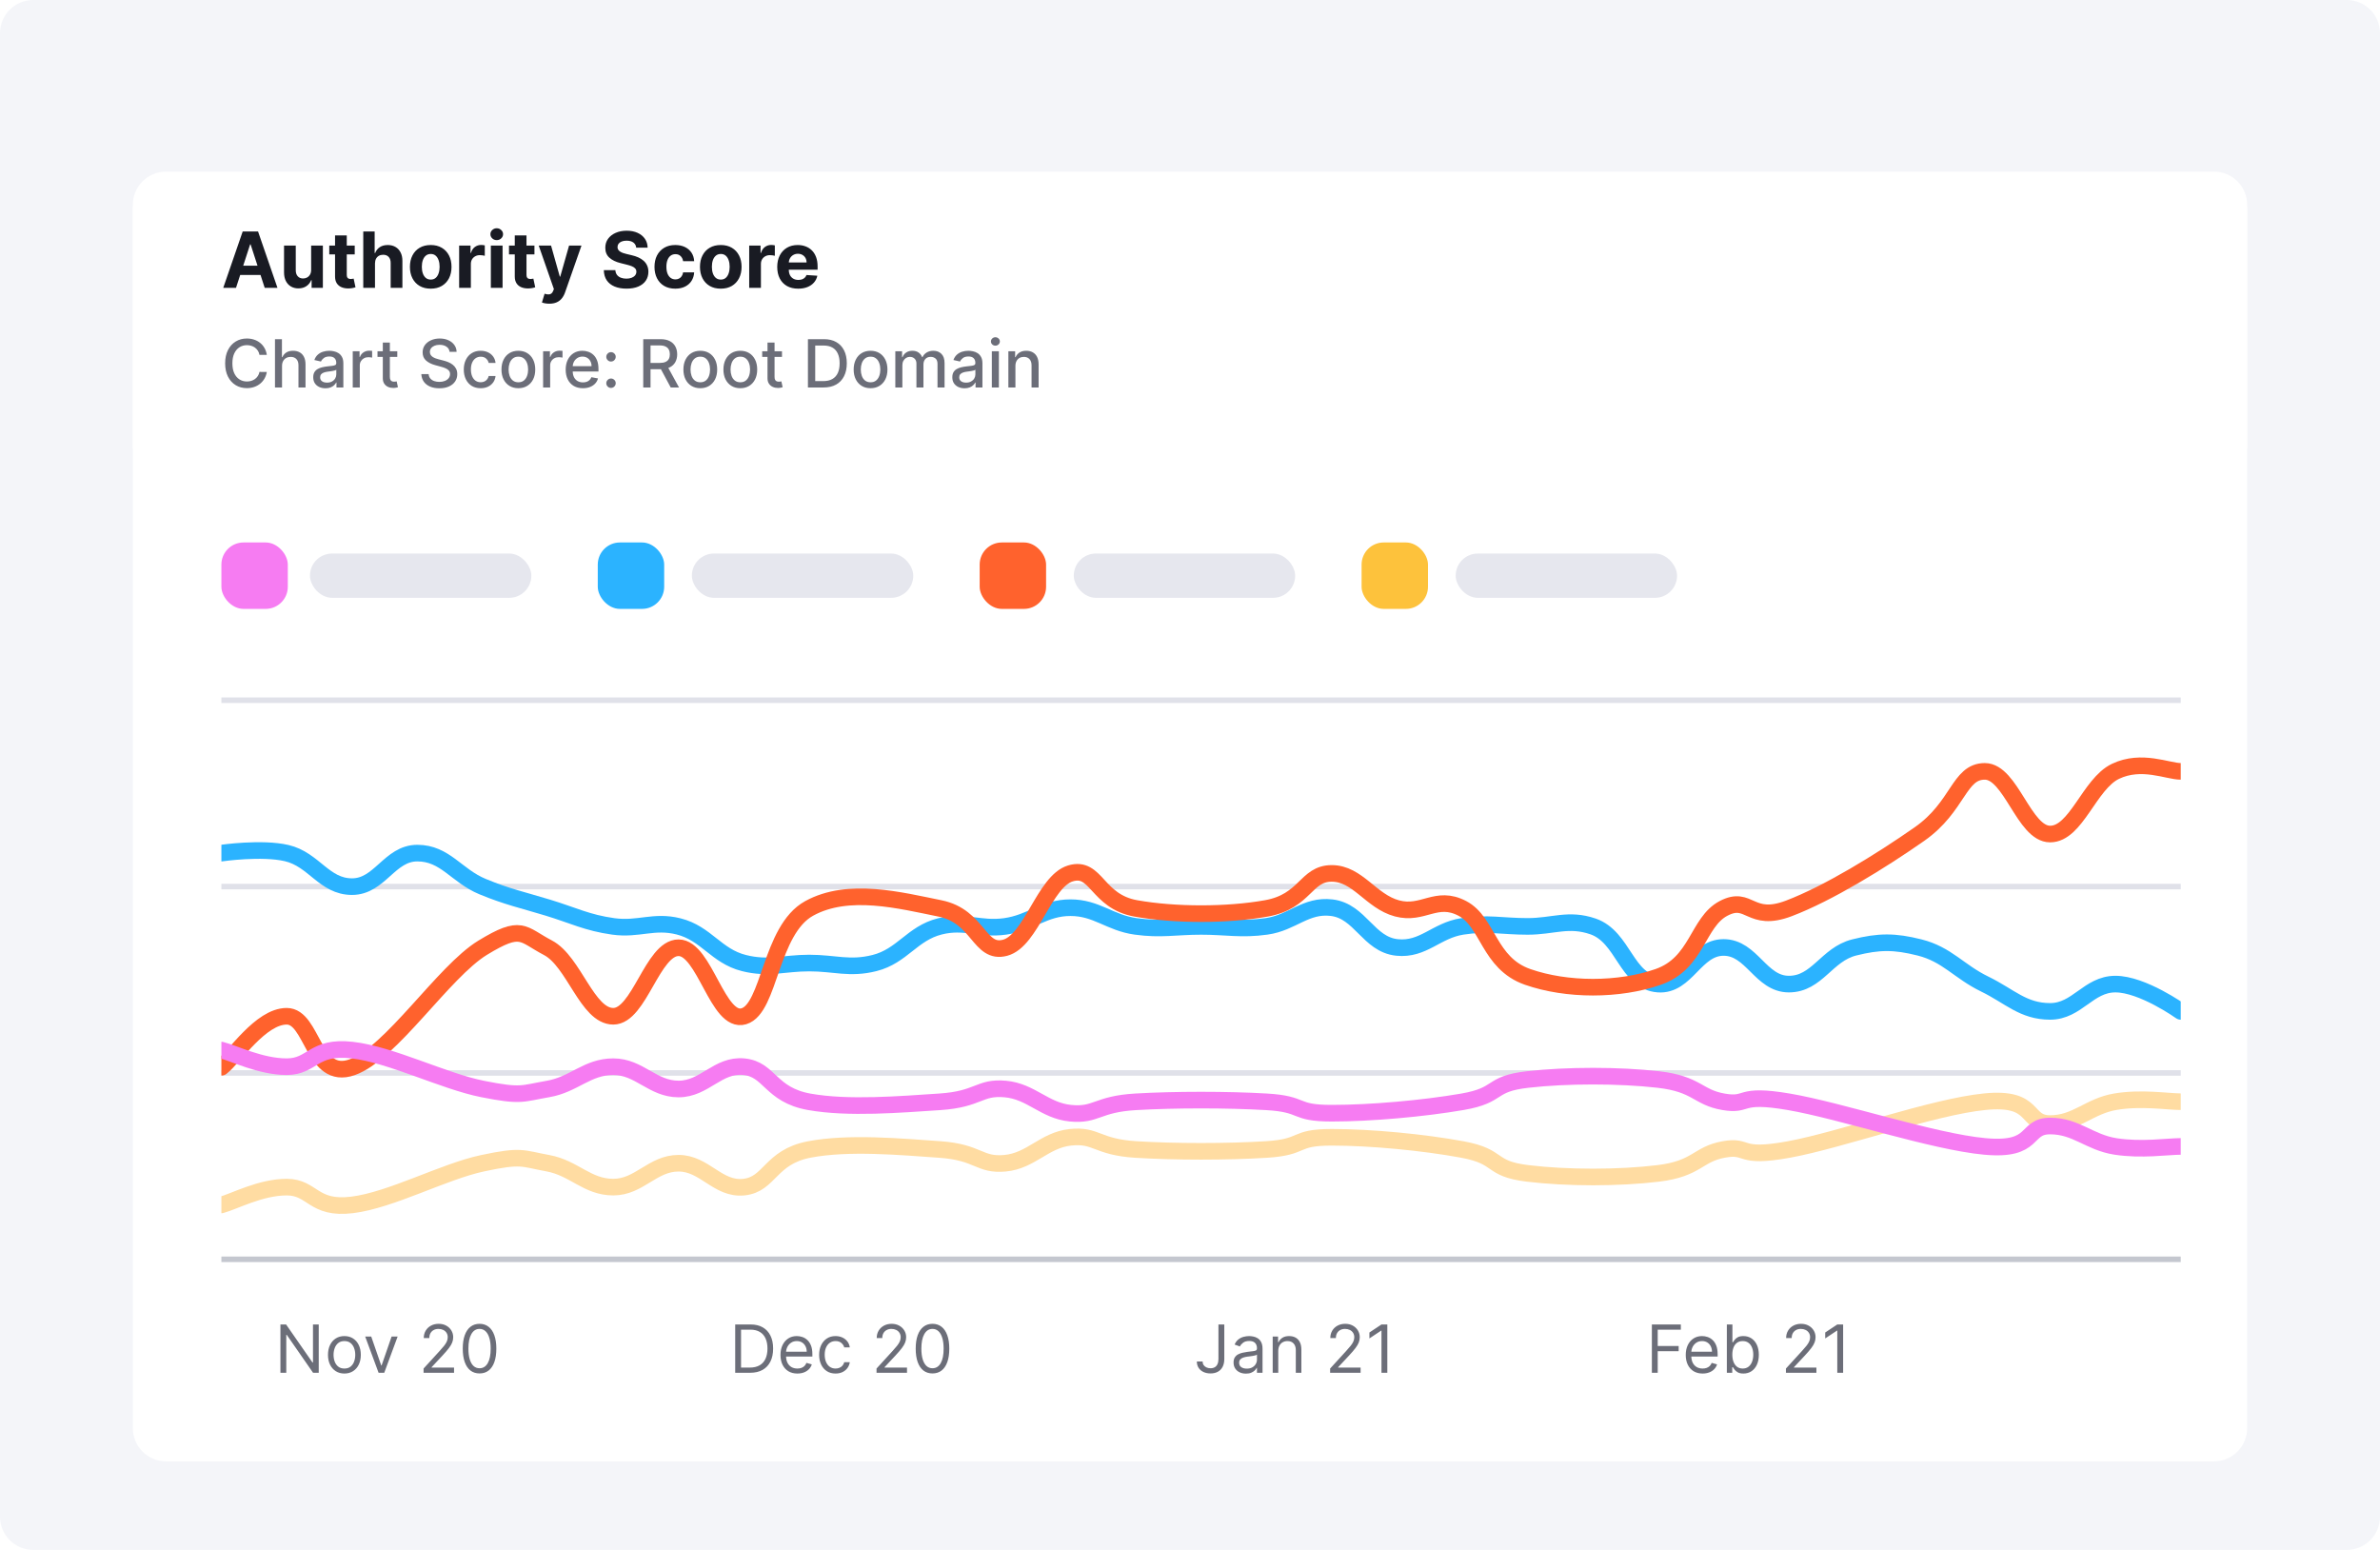 <svg width="430" height="280" viewBox="0 0 430 280" fill="none" xmlns="http://www.w3.org/2000/svg">
<g clip-path="url(#clip0_1286_39098)">
<path d="M0 6C0 2.686 2.686 0 6 0H424C427.314 0 430 2.686 430 6V274C430 277.314 427.314 280 424 280H6C2.686 280 0 277.314 0 274V6Z" fill="#F4F5F9"/>
<path d="M142.883 145V134.818H146.324C147.122 134.818 147.775 134.962 148.282 135.251C148.793 135.536 149.171 135.922 149.416 136.409C149.661 136.896 149.784 137.44 149.784 138.04C149.784 138.64 149.661 139.185 149.416 139.675C149.174 140.166 148.8 140.557 148.292 140.849C147.785 141.137 147.136 141.281 146.344 141.281H143.878V140.188H146.304C146.851 140.188 147.29 140.093 147.621 139.904C147.953 139.715 148.193 139.46 148.342 139.138C148.495 138.814 148.571 138.447 148.571 138.04C148.571 137.632 148.495 137.268 148.342 136.946C148.193 136.625 147.951 136.373 147.616 136.19C147.282 136.005 146.837 135.912 146.284 135.912H144.116V145H142.883ZM152.784 134.818V145H151.611V134.818H152.784ZM157.18 145.179C156.696 145.179 156.257 145.088 155.863 144.906C155.469 144.72 155.155 144.453 154.923 144.105C154.691 143.754 154.575 143.33 154.575 142.832C154.575 142.395 154.661 142.04 154.834 141.768C155.006 141.493 155.237 141.278 155.525 141.122C155.813 140.966 156.131 140.85 156.479 140.774C156.831 140.695 157.184 140.632 157.538 140.585C158.002 140.526 158.379 140.481 158.667 140.451C158.959 140.418 159.171 140.363 159.303 140.287C159.439 140.211 159.507 140.078 159.507 139.889V139.849C159.507 139.359 159.373 138.978 159.104 138.706C158.839 138.434 158.437 138.298 157.896 138.298C157.336 138.298 156.897 138.421 156.579 138.666C156.261 138.911 156.037 139.173 155.908 139.452L154.794 139.054C154.993 138.59 155.258 138.229 155.589 137.97C155.924 137.708 156.289 137.526 156.683 137.423C157.081 137.317 157.472 137.264 157.857 137.264C158.102 137.264 158.384 137.294 158.702 137.354C159.023 137.41 159.333 137.528 159.631 137.707C159.933 137.886 160.183 138.156 160.382 138.517C160.581 138.878 160.68 139.362 160.68 139.969V145H159.507V143.966H159.447C159.368 144.132 159.235 144.309 159.05 144.498C158.864 144.687 158.617 144.848 158.309 144.98C158.001 145.113 157.625 145.179 157.18 145.179ZM157.359 144.125C157.823 144.125 158.214 144.034 158.533 143.852C158.854 143.669 159.096 143.434 159.259 143.146C159.424 142.857 159.507 142.554 159.507 142.236V141.162C159.457 141.222 159.348 141.276 159.179 141.326C159.013 141.372 158.821 141.414 158.602 141.45C158.387 141.483 158.176 141.513 157.971 141.54C157.769 141.563 157.605 141.583 157.479 141.599C157.174 141.639 156.889 141.704 156.624 141.793C156.362 141.879 156.15 142.01 155.987 142.186C155.828 142.358 155.749 142.594 155.749 142.892C155.749 143.3 155.899 143.608 156.201 143.817C156.506 144.022 156.892 144.125 157.359 144.125ZM165.924 145.159C165.208 145.159 164.592 144.99 164.075 144.652C163.558 144.314 163.16 143.848 162.882 143.255C162.603 142.662 162.464 141.984 162.464 141.222C162.464 140.446 162.606 139.762 162.892 139.168C163.18 138.572 163.581 138.106 164.095 137.771C164.612 137.433 165.215 137.264 165.904 137.264C166.441 137.264 166.925 137.364 167.356 137.562C167.787 137.761 168.14 138.04 168.415 138.398C168.69 138.756 168.861 139.173 168.927 139.651H167.754C167.664 139.303 167.465 138.994 167.157 138.726C166.852 138.454 166.441 138.318 165.924 138.318C165.467 138.318 165.066 138.437 164.721 138.676C164.38 138.911 164.113 139.245 163.921 139.675C163.732 140.103 163.637 140.605 163.637 141.182C163.637 141.772 163.73 142.286 163.916 142.723C164.105 143.161 164.37 143.5 164.711 143.742C165.056 143.984 165.46 144.105 165.924 144.105C166.229 144.105 166.506 144.052 166.754 143.946C167.003 143.84 167.213 143.688 167.386 143.489C167.558 143.29 167.681 143.051 167.754 142.773H168.927C168.861 143.223 168.697 143.629 168.435 143.991C168.176 144.349 167.833 144.634 167.406 144.846C166.981 145.055 166.488 145.159 165.924 145.159ZM173.844 145.159C173.108 145.159 172.473 144.997 171.94 144.672C171.41 144.344 171 143.886 170.712 143.3C170.427 142.71 170.284 142.024 170.284 141.241C170.284 140.459 170.427 139.77 170.712 139.173C171 138.573 171.401 138.106 171.915 137.771C172.432 137.433 173.035 137.264 173.725 137.264C174.122 137.264 174.515 137.33 174.903 137.463C175.291 137.596 175.644 137.811 175.962 138.109C176.28 138.404 176.534 138.795 176.722 139.283C176.911 139.77 177.006 140.37 177.006 141.082V141.58H171.119V140.565H175.813C175.813 140.134 175.727 139.75 175.554 139.412C175.385 139.074 175.143 138.807 174.828 138.612C174.517 138.416 174.149 138.318 173.725 138.318C173.257 138.318 172.853 138.434 172.512 138.666C172.173 138.895 171.913 139.193 171.731 139.561C171.549 139.929 171.458 140.323 171.458 140.744V141.42C171.458 141.997 171.557 142.486 171.756 142.887C171.958 143.285 172.238 143.588 172.596 143.797C172.954 144.002 173.37 144.105 173.844 144.105C174.152 144.105 174.431 144.062 174.679 143.976C174.931 143.886 175.148 143.754 175.33 143.578C175.513 143.399 175.654 143.177 175.753 142.912L176.887 143.23C176.767 143.615 176.567 143.953 176.285 144.244C176.003 144.533 175.655 144.758 175.241 144.92C174.827 145.08 174.361 145.159 173.844 145.159ZM183.484 147.864C183.285 147.864 183.108 147.847 182.952 147.814C182.796 147.784 182.688 147.754 182.629 147.724L182.927 146.69C183.212 146.763 183.464 146.79 183.683 146.77C183.901 146.75 184.095 146.652 184.264 146.477C184.437 146.304 184.594 146.024 184.737 145.636L184.955 145.04L182.132 137.364H183.404L185.512 143.449H185.592L187.7 137.364H188.972L185.731 146.114C185.585 146.508 185.405 146.835 185.189 147.093C184.974 147.355 184.723 147.549 184.438 147.675C184.157 147.801 183.838 147.864 183.484 147.864ZM193.35 145.159C192.661 145.159 192.056 144.995 191.535 144.667C191.018 144.339 190.614 143.88 190.322 143.29C190.034 142.7 189.89 142.01 189.89 141.222C189.89 140.426 190.034 139.732 190.322 139.138C190.614 138.545 191.018 138.085 191.535 137.756C192.056 137.428 192.661 137.264 193.35 137.264C194.039 137.264 194.643 137.428 195.16 137.756C195.68 138.085 196.084 138.545 196.373 139.138C196.664 139.732 196.81 140.426 196.81 141.222C196.81 142.01 196.664 142.7 196.373 143.29C196.084 143.88 195.68 144.339 195.16 144.667C194.643 144.995 194.039 145.159 193.35 145.159ZM193.35 144.105C193.874 144.105 194.305 143.971 194.643 143.702C194.981 143.434 195.231 143.081 195.393 142.643C195.556 142.206 195.637 141.732 195.637 141.222C195.637 140.711 195.556 140.236 195.393 139.795C195.231 139.354 194.981 138.998 194.643 138.726C194.305 138.454 193.874 138.318 193.35 138.318C192.826 138.318 192.395 138.454 192.057 138.726C191.719 138.998 191.469 139.354 191.307 139.795C191.144 140.236 191.063 140.711 191.063 141.222C191.063 141.732 191.144 142.206 191.307 142.643C191.469 143.081 191.719 143.434 192.057 143.702C192.395 143.971 192.826 144.105 193.35 144.105ZM203.414 141.878V137.364H204.587V145H203.414V143.707H203.334C203.155 144.095 202.877 144.425 202.499 144.697C202.121 144.965 201.644 145.099 201.067 145.099C200.59 145.099 200.166 144.995 199.794 144.786C199.423 144.574 199.132 144.256 198.919 143.832C198.707 143.404 198.601 142.866 198.601 142.216V137.364H199.775V142.136C199.775 142.693 199.93 143.137 200.242 143.469C200.557 143.8 200.958 143.966 201.445 143.966C201.737 143.966 202.033 143.891 202.335 143.742C202.64 143.593 202.895 143.364 203.1 143.056C203.309 142.748 203.414 142.355 203.414 141.878ZM206.736 145V137.364H207.869V138.517H207.949C208.088 138.139 208.34 137.833 208.705 137.597C209.069 137.362 209.48 137.244 209.938 137.244C210.024 137.244 210.132 137.246 210.261 137.249C210.39 137.253 210.488 137.258 210.554 137.264V138.457C210.514 138.447 210.423 138.433 210.281 138.413C210.142 138.389 209.994 138.378 209.838 138.378C209.467 138.378 209.136 138.456 208.844 138.612C208.556 138.764 208.327 138.976 208.158 139.248C207.992 139.516 207.909 139.823 207.909 140.168V145H206.736ZM215.882 145V137.364H217.056V145H215.882ZM216.479 136.091C216.25 136.091 216.053 136.013 215.887 135.857C215.725 135.701 215.644 135.514 215.644 135.295C215.644 135.077 215.725 134.889 215.887 134.734C216.053 134.578 216.25 134.5 216.479 134.5C216.708 134.5 216.903 134.578 217.066 134.734C217.231 134.889 217.314 135.077 217.314 135.295C217.314 135.514 217.231 135.701 217.066 135.857C216.903 136.013 216.708 136.091 216.479 136.091ZM219.205 145V137.364H220.338V138.557H220.438C220.597 138.149 220.854 137.833 221.208 137.607C221.563 137.379 221.989 137.264 222.486 137.264C222.99 137.264 223.409 137.379 223.744 137.607C224.082 137.833 224.345 138.149 224.534 138.557H224.614C224.809 138.162 225.103 137.849 225.494 137.617C225.885 137.382 226.354 137.264 226.901 137.264C227.584 137.264 228.142 137.478 228.576 137.906C229.01 138.33 229.227 138.991 229.227 139.889V145H228.054V139.889C228.054 139.326 227.9 138.923 227.592 138.681C227.284 138.439 226.921 138.318 226.503 138.318C225.966 138.318 225.55 138.481 225.255 138.805C224.96 139.127 224.813 139.535 224.813 140.028V145H223.619V139.77C223.619 139.336 223.479 138.986 223.197 138.721C222.915 138.452 222.552 138.318 222.108 138.318C221.803 138.318 221.518 138.399 221.253 138.562C220.991 138.724 220.779 138.95 220.617 139.238C220.458 139.523 220.378 139.853 220.378 140.227V145H219.205ZM233.62 145.179C233.136 145.179 232.697 145.088 232.302 144.906C231.908 144.72 231.595 144.453 231.363 144.105C231.131 143.754 231.015 143.33 231.015 142.832C231.015 142.395 231.101 142.04 231.273 141.768C231.446 141.493 231.676 141.278 231.964 141.122C232.253 140.966 232.571 140.85 232.919 140.774C233.27 140.695 233.623 140.632 233.978 140.585C234.442 140.526 234.818 140.481 235.106 140.451C235.398 140.418 235.61 140.363 235.743 140.287C235.879 140.211 235.947 140.078 235.947 139.889V139.849C235.947 139.359 235.812 138.978 235.544 138.706C235.279 138.434 234.876 138.298 234.336 138.298C233.776 138.298 233.336 138.421 233.018 138.666C232.7 138.911 232.476 139.173 232.347 139.452L231.233 139.054C231.432 138.59 231.698 138.229 232.029 137.97C232.364 137.708 232.728 137.526 233.123 137.423C233.52 137.317 233.912 137.264 234.296 137.264C234.541 137.264 234.823 137.294 235.141 137.354C235.463 137.41 235.773 137.528 236.071 137.707C236.372 137.886 236.623 138.156 236.822 138.517C237.02 138.878 237.12 139.362 237.12 139.969V145H235.947V143.966H235.887C235.807 144.132 235.675 144.309 235.489 144.498C235.304 144.687 235.057 144.848 234.748 144.98C234.44 145.113 234.064 145.179 233.62 145.179ZM233.799 144.125C234.263 144.125 234.654 144.034 234.972 143.852C235.294 143.669 235.536 143.434 235.698 143.146C235.864 142.857 235.947 142.554 235.947 142.236V141.162C235.897 141.222 235.787 141.276 235.618 141.326C235.453 141.372 235.26 141.414 235.042 141.45C234.826 141.483 234.616 141.513 234.41 141.54C234.208 141.563 234.044 141.583 233.918 141.599C233.613 141.639 233.328 141.704 233.063 141.793C232.801 141.879 232.589 142.01 232.427 142.186C232.268 142.358 232.188 142.594 232.188 142.892C232.188 143.3 232.339 143.608 232.64 143.817C232.945 144.022 233.331 144.125 233.799 144.125ZM242.344 148.023C241.777 148.023 241.29 147.95 240.882 147.804C240.474 147.661 240.135 147.473 239.863 147.237C239.594 147.005 239.381 146.757 239.222 146.491L240.156 145.835C240.262 145.974 240.397 146.134 240.559 146.312C240.721 146.495 240.943 146.652 241.225 146.785C241.51 146.921 241.883 146.989 242.344 146.989C242.96 146.989 243.469 146.839 243.87 146.541C244.271 146.243 244.472 145.776 244.472 145.139V143.588H244.372C244.286 143.727 244.163 143.9 244.004 144.105C243.848 144.307 243.623 144.488 243.328 144.647C243.036 144.803 242.642 144.881 242.145 144.881C241.528 144.881 240.975 144.735 240.484 144.443C239.997 144.152 239.611 143.727 239.326 143.17C239.044 142.614 238.903 141.937 238.903 141.142C238.903 140.36 239.041 139.679 239.316 139.099C239.591 138.515 239.974 138.065 240.464 137.746C240.955 137.425 241.522 137.264 242.165 137.264C242.662 137.264 243.056 137.347 243.348 137.513C243.643 137.675 243.868 137.861 244.024 138.07C244.183 138.275 244.306 138.444 244.392 138.577H244.511V137.364H245.645V145.219C245.645 145.875 245.496 146.409 245.197 146.82C244.902 147.234 244.505 147.537 244.004 147.729C243.507 147.925 242.954 148.023 242.344 148.023ZM242.304 143.827C242.775 143.827 243.172 143.719 243.497 143.504C243.822 143.288 244.069 142.978 244.238 142.574C244.407 142.17 244.491 141.686 244.491 141.122C244.491 140.572 244.409 140.086 244.243 139.665C244.077 139.245 243.832 138.915 243.507 138.676C243.182 138.437 242.781 138.318 242.304 138.318C241.807 138.318 241.393 138.444 241.061 138.696C240.733 138.948 240.486 139.286 240.32 139.71C240.158 140.134 240.077 140.605 240.077 141.122C240.077 141.652 240.16 142.121 240.325 142.529C240.494 142.933 240.743 143.252 241.071 143.484C241.402 143.712 241.813 143.827 242.304 143.827ZM250.994 145.159C250.259 145.159 249.624 144.997 249.09 144.672C248.56 144.344 248.151 143.886 247.862 143.3C247.577 142.71 247.435 142.024 247.435 141.241C247.435 140.459 247.577 139.77 247.862 139.173C248.151 138.573 248.552 138.106 249.065 137.771C249.582 137.433 250.186 137.264 250.875 137.264C251.273 137.264 251.665 137.33 252.053 137.463C252.441 137.596 252.794 137.811 253.112 138.109C253.43 138.404 253.684 138.795 253.873 139.283C254.062 139.77 254.156 140.37 254.156 141.082V141.58H248.27V140.565H252.963C252.963 140.134 252.877 139.75 252.705 139.412C252.536 139.074 252.294 138.807 251.979 138.612C251.667 138.416 251.299 138.318 250.875 138.318C250.408 138.318 250.003 138.434 249.662 138.666C249.324 138.895 249.064 139.193 248.881 139.561C248.699 139.929 248.608 140.323 248.608 140.744V141.42C248.608 141.997 248.707 142.486 248.906 142.887C249.108 143.285 249.388 143.588 249.746 143.797C250.104 144.002 250.52 144.105 250.994 144.105C251.303 144.105 251.581 144.062 251.83 143.976C252.081 143.886 252.299 143.754 252.481 143.578C252.663 143.399 252.804 143.177 252.903 142.912L254.037 143.23C253.918 143.615 253.717 143.953 253.435 144.244C253.154 144.533 252.806 144.758 252.391 144.92C251.977 145.08 251.511 145.159 250.994 145.159ZM261.052 140.406V145H259.879V134.818H261.052V138.557H261.151C261.33 138.162 261.599 137.849 261.957 137.617C262.318 137.382 262.799 137.264 263.398 137.264C263.919 137.264 264.375 137.369 264.766 137.577C265.157 137.783 265.46 138.099 265.675 138.527C265.894 138.951 266.004 139.491 266.004 140.148V145H264.83V140.227C264.83 139.621 264.673 139.152 264.358 138.82C264.046 138.486 263.614 138.318 263.06 138.318C262.676 138.318 262.331 138.399 262.026 138.562C261.725 138.724 261.486 138.961 261.31 139.273C261.138 139.584 261.052 139.962 261.052 140.406ZM271.352 145.159C270.616 145.159 269.981 144.997 269.448 144.672C268.917 144.344 268.508 143.886 268.22 143.3C267.935 142.71 267.792 142.024 267.792 141.241C267.792 140.459 267.935 139.77 268.22 139.173C268.508 138.573 268.909 138.106 269.423 137.771C269.94 137.433 270.543 137.264 271.232 137.264C271.63 137.264 272.023 137.33 272.411 137.463C272.798 137.596 273.151 137.811 273.47 138.109C273.788 138.404 274.041 138.795 274.23 139.283C274.419 139.77 274.514 140.37 274.514 141.082V141.58H268.627V140.565H273.32C273.32 140.134 273.234 139.75 273.062 139.412C272.893 139.074 272.651 138.807 272.336 138.612C272.025 138.416 271.657 138.318 271.232 138.318C270.765 138.318 270.361 138.434 270.019 138.666C269.681 138.895 269.421 139.193 269.239 139.561C269.057 139.929 268.965 140.323 268.965 140.744V141.42C268.965 141.997 269.065 142.486 269.264 142.887C269.466 143.285 269.746 143.588 270.104 143.797C270.462 144.002 270.878 144.105 271.352 144.105C271.66 144.105 271.938 144.062 272.187 143.976C272.439 143.886 272.656 143.754 272.838 143.578C273.021 143.399 273.161 143.177 273.261 142.912L274.394 143.23C274.275 143.615 274.075 143.953 273.793 144.244C273.511 144.533 273.163 144.758 272.749 144.92C272.334 145.08 271.869 145.159 271.352 145.159ZM276.298 145V137.364H277.432V138.517H277.512C277.651 138.139 277.903 137.833 278.267 137.597C278.632 137.362 279.043 137.244 279.5 137.244C279.586 137.244 279.694 137.246 279.823 137.249C279.953 137.253 280.05 137.258 280.117 137.264V138.457C280.077 138.447 279.986 138.433 279.843 138.413C279.704 138.389 279.557 138.378 279.401 138.378C279.03 138.378 278.698 138.456 278.406 138.612C278.118 138.764 277.889 138.976 277.72 139.248C277.555 139.516 277.472 139.823 277.472 140.168V145H276.298ZM284.477 145.159C283.741 145.159 283.106 144.997 282.573 144.672C282.042 144.344 281.633 143.886 281.345 143.3C281.06 142.71 280.917 142.024 280.917 141.241C280.917 140.459 281.06 139.77 281.345 139.173C281.633 138.573 282.034 138.106 282.548 137.771C283.065 137.433 283.668 137.264 284.357 137.264C284.755 137.264 285.148 137.33 285.536 137.463C285.923 137.596 286.276 137.811 286.595 138.109C286.913 138.404 287.166 138.795 287.355 139.283C287.544 139.77 287.639 140.37 287.639 141.082V141.58H281.752V140.565H286.445C286.445 140.134 286.359 139.75 286.187 139.412C286.018 139.074 285.776 138.807 285.461 138.612C285.15 138.416 284.782 138.318 284.357 138.318C283.89 138.318 283.486 138.434 283.144 138.666C282.806 138.895 282.546 139.193 282.364 139.561C282.182 139.929 282.09 140.323 282.09 140.744V141.42C282.09 141.997 282.19 142.486 282.389 142.887C282.591 143.285 282.871 143.588 283.229 143.797C283.587 144.002 284.003 144.105 284.477 144.105C284.785 144.105 285.063 144.062 285.312 143.976C285.564 143.886 285.781 143.754 285.963 143.578C286.146 143.399 286.286 143.177 286.386 142.912L287.519 143.23C287.4 143.615 287.2 143.953 286.918 144.244C286.636 144.533 286.288 144.758 285.874 144.92C285.459 145.08 284.994 145.159 284.477 145.159Z" fill="#6C6E79"/>
<g filter="url(#filter0_d_1286_39098)">
<path d="M24 30C24 26.686 26.686 24 30 24H400C403.314 24 406 26.686 406 30V250C406 253.314 403.314 256 400 256H30C26.686 256 24 253.314 24 250V30Z" fill="white"/>
<g filter="url(#filter1_i_1286_39098)">
<path d="M24 30C24 26.686 26.686 24 30 24H400C403.314 24 406 26.686 406 30V74H24V30Z" fill="white"/>
<path d="M42.64 45H40.333L43.848 34.818H46.622L50.132 45H47.825L45.275 37.145H45.195L42.64 45ZM42.496 40.998H47.945V42.678H42.496V40.998ZM56.215 41.749V37.364H58.333V45H56.299V43.613H56.22C56.047 44.06 55.761 44.42 55.36 44.692C54.962 44.964 54.476 45.099 53.903 45.099C53.393 45.099 52.944 44.983 52.556 44.751C52.168 44.519 51.865 44.19 51.646 43.762C51.431 43.334 51.321 42.822 51.318 42.226V37.364H53.436V41.848C53.439 42.299 53.56 42.655 53.799 42.917C54.037 43.179 54.357 43.31 54.758 43.31C55.013 43.31 55.252 43.252 55.474 43.136C55.696 43.016 55.875 42.841 56.011 42.609C56.15 42.377 56.218 42.09 56.215 41.749ZM64.089 37.364V38.955H59.49V37.364H64.089ZM60.534 35.534H62.652V42.653C62.652 42.849 62.682 43.001 62.741 43.111C62.801 43.217 62.884 43.291 62.99 43.334C63.099 43.378 63.225 43.399 63.368 43.399C63.467 43.399 63.567 43.391 63.666 43.374C63.765 43.354 63.842 43.34 63.895 43.33L64.228 44.906C64.122 44.939 63.973 44.977 63.78 45.02C63.588 45.066 63.355 45.094 63.079 45.104C62.569 45.124 62.121 45.056 61.737 44.901C61.356 44.745 61.059 44.503 60.847 44.175C60.635 43.847 60.531 43.432 60.534 42.932V35.534ZM67.75 40.585V45H65.632V34.818H67.691V38.711H67.78C67.952 38.26 68.231 37.907 68.615 37.652C69 37.394 69.482 37.264 70.062 37.264C70.592 37.264 71.055 37.38 71.449 37.612C71.847 37.841 72.155 38.171 72.374 38.602C72.596 39.029 72.705 39.541 72.702 40.138V45H70.584V40.516C70.587 40.045 70.468 39.679 70.226 39.417C69.987 39.155 69.653 39.024 69.222 39.024C68.933 39.024 68.678 39.086 68.456 39.208C68.237 39.331 68.065 39.51 67.939 39.745C67.817 39.977 67.754 40.257 67.75 40.585ZM77.819 45.149C77.047 45.149 76.379 44.985 75.815 44.657C75.255 44.325 74.823 43.865 74.518 43.275C74.213 42.682 74.06 41.994 74.06 41.212C74.06 40.423 74.213 39.733 74.518 39.144C74.823 38.55 75.255 38.09 75.815 37.761C76.379 37.43 77.047 37.264 77.819 37.264C78.591 37.264 79.257 37.43 79.817 37.761C80.381 38.09 80.815 38.55 81.12 39.144C81.425 39.733 81.577 40.423 81.577 41.212C81.577 41.994 81.425 42.682 81.12 43.275C80.815 43.865 80.381 44.325 79.817 44.657C79.257 44.985 78.591 45.149 77.819 45.149ZM77.829 43.508C78.18 43.508 78.474 43.409 78.709 43.21C78.944 43.008 79.121 42.733 79.241 42.385C79.363 42.037 79.425 41.641 79.425 41.197C79.425 40.753 79.363 40.356 79.241 40.008C79.121 39.66 78.944 39.385 78.709 39.183C78.474 38.981 78.18 38.88 77.829 38.88C77.474 38.88 77.176 38.981 76.934 39.183C76.695 39.385 76.515 39.66 76.392 40.008C76.273 40.356 76.213 40.753 76.213 41.197C76.213 41.641 76.273 42.037 76.392 42.385C76.515 42.733 76.695 43.008 76.934 43.21C77.176 43.409 77.474 43.508 77.829 43.508ZM82.954 45V37.364H85.008V38.696H85.087C85.227 38.222 85.46 37.864 85.788 37.622C86.117 37.377 86.494 37.254 86.922 37.254C87.028 37.254 87.142 37.261 87.265 37.274C87.388 37.287 87.495 37.306 87.588 37.329V39.208C87.489 39.178 87.351 39.152 87.175 39.129C87 39.105 86.839 39.094 86.693 39.094C86.382 39.094 86.103 39.162 85.858 39.298C85.616 39.43 85.424 39.616 85.281 39.854C85.142 40.093 85.072 40.368 85.072 40.68V45H82.954ZM88.683 45V37.364H90.801V45H88.683ZM89.747 36.379C89.432 36.379 89.162 36.275 88.937 36.066C88.715 35.854 88.603 35.6 88.603 35.305C88.603 35.014 88.715 34.764 88.937 34.555C89.162 34.343 89.432 34.236 89.747 34.236C90.062 34.236 90.33 34.343 90.552 34.555C90.778 34.764 90.89 35.014 90.89 35.305C90.89 35.6 90.778 35.854 90.552 36.066C90.33 36.275 90.062 36.379 89.747 36.379ZM96.559 37.364V38.955H91.961V37.364H96.559ZM93.005 35.534H95.123V42.653C95.123 42.849 95.152 43.001 95.212 43.111C95.272 43.217 95.355 43.291 95.461 43.334C95.57 43.378 95.696 43.399 95.838 43.399C95.938 43.399 96.037 43.391 96.137 43.374C96.236 43.354 96.312 43.34 96.365 43.33L96.698 44.906C96.592 44.939 96.443 44.977 96.251 45.02C96.059 45.066 95.825 45.094 95.55 45.104C95.04 45.124 94.592 45.056 94.208 44.901C93.827 44.745 93.53 44.503 93.318 44.175C93.106 43.847 93.001 43.432 93.005 42.932V35.534ZM99.246 47.864C98.978 47.864 98.726 47.842 98.491 47.799C98.259 47.759 98.067 47.708 97.914 47.645L98.391 46.064C98.64 46.14 98.864 46.182 99.062 46.188C99.265 46.195 99.439 46.148 99.585 46.049C99.734 45.95 99.855 45.781 99.947 45.542L100.072 45.219L97.332 37.364H99.56L101.141 42.972H101.22L102.816 37.364H105.058L102.09 45.825C101.948 46.236 101.754 46.594 101.509 46.899C101.267 47.207 100.96 47.444 100.589 47.61C100.218 47.779 99.77 47.864 99.246 47.864ZM114.945 37.746C114.906 37.345 114.735 37.034 114.433 36.812C114.132 36.59 113.722 36.479 113.205 36.479C112.854 36.479 112.557 36.528 112.316 36.628C112.074 36.724 111.888 36.858 111.759 37.031C111.633 37.203 111.57 37.398 111.57 37.617C111.563 37.8 111.601 37.959 111.684 38.094C111.77 38.23 111.888 38.348 112.037 38.447C112.186 38.544 112.359 38.628 112.554 38.701C112.75 38.771 112.959 38.83 113.181 38.88L114.095 39.099C114.539 39.198 114.947 39.331 115.318 39.496C115.69 39.662 116.011 39.866 116.283 40.108C116.555 40.35 116.765 40.635 116.914 40.963C117.067 41.291 117.145 41.667 117.148 42.092C117.145 42.715 116.986 43.255 116.671 43.712C116.359 44.166 115.908 44.519 115.318 44.771C114.732 45.02 114.024 45.144 113.195 45.144C112.374 45.144 111.658 45.018 111.048 44.766C110.441 44.514 109.967 44.142 109.626 43.648C109.288 43.151 109.11 42.536 109.094 41.803H111.177C111.2 42.145 111.298 42.43 111.47 42.658C111.646 42.884 111.88 43.054 112.171 43.17C112.466 43.283 112.799 43.34 113.171 43.34C113.535 43.34 113.852 43.286 114.12 43.18C114.392 43.074 114.602 42.927 114.752 42.738C114.901 42.549 114.975 42.332 114.975 42.087C114.975 41.858 114.907 41.666 114.771 41.51C114.639 41.354 114.443 41.222 114.185 41.112C113.93 41.003 113.616 40.903 113.245 40.814L112.137 40.535C111.278 40.327 110.6 40 110.103 39.556C109.606 39.112 109.359 38.514 109.362 37.761C109.359 37.145 109.523 36.606 109.855 36.146C110.189 35.685 110.648 35.325 111.232 35.067C111.815 34.808 112.478 34.679 113.22 34.679C113.976 34.679 114.636 34.808 115.199 35.067C115.766 35.325 116.207 35.685 116.521 36.146C116.836 36.606 116.999 37.14 117.009 37.746H114.945ZM122.006 45.149C121.224 45.149 120.551 44.983 119.988 44.652C119.428 44.317 118.997 43.853 118.695 43.26C118.397 42.667 118.248 41.984 118.248 41.212C118.248 40.429 118.399 39.743 118.7 39.153C119.005 38.56 119.438 38.098 119.998 37.766C120.558 37.432 121.224 37.264 121.996 37.264C122.663 37.264 123.246 37.385 123.746 37.627C124.247 37.869 124.643 38.209 124.935 38.646C125.226 39.084 125.387 39.597 125.417 40.188H123.418C123.362 39.806 123.213 39.5 122.971 39.268C122.732 39.032 122.419 38.915 122.031 38.915C121.703 38.915 121.416 39.004 121.171 39.183C120.929 39.359 120.74 39.616 120.604 39.954C120.469 40.292 120.401 40.701 120.401 41.182C120.401 41.669 120.467 42.083 120.599 42.425C120.735 42.766 120.926 43.026 121.171 43.205C121.416 43.384 121.703 43.474 122.031 43.474C122.273 43.474 122.49 43.424 122.683 43.325C122.878 43.225 123.039 43.081 123.165 42.892C123.294 42.7 123.379 42.469 123.418 42.201H125.417C125.384 42.784 125.225 43.298 124.94 43.742C124.658 44.183 124.268 44.528 123.771 44.776C123.274 45.025 122.686 45.149 122.006 45.149ZM130.223 45.149C129.451 45.149 128.783 44.985 128.22 44.657C127.66 44.325 127.227 43.865 126.922 43.275C126.617 42.682 126.465 41.994 126.465 41.212C126.465 40.423 126.617 39.733 126.922 39.144C127.227 38.55 127.66 38.09 128.22 37.761C128.783 37.43 129.451 37.264 130.223 37.264C130.995 37.264 131.662 37.43 132.222 37.761C132.785 38.09 133.219 38.55 133.524 39.144C133.829 39.733 133.982 40.423 133.982 41.212C133.982 41.994 133.829 42.682 133.524 43.275C133.219 43.865 132.785 44.325 132.222 44.657C131.662 44.985 130.995 45.149 130.223 45.149ZM130.233 43.508C130.584 43.508 130.878 43.409 131.113 43.21C131.348 43.008 131.526 42.733 131.645 42.385C131.768 42.037 131.829 41.641 131.829 41.197C131.829 40.753 131.768 40.356 131.645 40.008C131.526 39.66 131.348 39.385 131.113 39.183C130.878 38.981 130.584 38.88 130.233 38.88C129.878 38.88 129.58 38.981 129.338 39.183C129.1 39.385 128.919 39.66 128.796 40.008C128.677 40.356 128.617 40.753 128.617 41.197C128.617 41.641 128.677 42.037 128.796 42.385C128.919 42.733 129.1 43.008 129.338 43.21C129.58 43.409 129.878 43.508 130.233 43.508ZM135.359 45V37.364H137.412V38.696H137.492C137.631 38.222 137.865 37.864 138.193 37.622C138.521 37.377 138.899 37.254 139.326 37.254C139.432 37.254 139.547 37.261 139.669 37.274C139.792 37.287 139.9 37.306 139.992 37.329V39.208C139.893 39.178 139.755 39.152 139.58 39.129C139.404 39.105 139.243 39.094 139.097 39.094C138.786 39.094 138.508 39.162 138.262 39.298C138.02 39.43 137.828 39.616 137.686 39.854C137.546 40.093 137.477 40.368 137.477 40.68V45H135.359ZM144.212 45.149C143.426 45.149 142.75 44.99 142.184 44.672C141.62 44.35 141.186 43.896 140.881 43.31C140.576 42.72 140.424 42.022 140.424 41.217C140.424 40.431 140.576 39.742 140.881 39.148C141.186 38.555 141.615 38.093 142.169 37.761C142.725 37.43 143.378 37.264 144.127 37.264C144.631 37.264 145.1 37.345 145.534 37.508C145.972 37.667 146.353 37.907 146.678 38.229C147.006 38.55 147.261 38.955 147.444 39.442C147.626 39.926 147.717 40.492 147.717 41.142V41.724H141.269V40.411H145.723C145.723 40.106 145.657 39.836 145.525 39.601C145.392 39.365 145.208 39.182 144.973 39.049C144.741 38.913 144.471 38.845 144.162 38.845C143.841 38.845 143.556 38.92 143.307 39.069C143.062 39.215 142.87 39.412 142.73 39.66C142.591 39.906 142.52 40.179 142.517 40.481V41.729C142.517 42.106 142.586 42.433 142.725 42.708C142.868 42.983 143.069 43.195 143.327 43.344C143.586 43.494 143.892 43.568 144.247 43.568C144.482 43.568 144.698 43.535 144.893 43.469C145.089 43.403 145.256 43.303 145.395 43.17C145.534 43.038 145.641 42.876 145.713 42.683L147.672 42.812C147.573 43.283 147.369 43.694 147.061 44.045C146.756 44.394 146.361 44.665 145.877 44.861C145.397 45.053 144.842 45.149 144.212 45.149Z" fill="#191B23"/>
<path d="M48.207 57.111H46.878C46.827 56.827 46.731 56.577 46.592 56.361C46.453 56.145 46.283 55.962 46.081 55.811C45.879 55.66 45.653 55.547 45.403 55.47C45.156 55.394 44.894 55.355 44.615 55.355C44.112 55.355 43.662 55.481 43.264 55.734C42.869 55.987 42.557 56.358 42.327 56.847C42.099 57.335 41.986 57.932 41.986 58.636C41.986 59.347 42.099 59.946 42.327 60.435C42.557 60.923 42.871 61.293 43.269 61.543C43.666 61.793 44.114 61.918 44.611 61.918C44.886 61.918 45.148 61.881 45.395 61.807C45.645 61.73 45.871 61.618 46.072 61.47C46.274 61.322 46.445 61.142 46.584 60.929C46.726 60.713 46.824 60.466 46.878 60.188L48.207 60.192C48.136 60.621 47.999 61.016 47.794 61.376C47.592 61.734 47.332 62.044 47.014 62.305C46.699 62.564 46.338 62.764 45.932 62.906C45.526 63.048 45.082 63.119 44.602 63.119C43.847 63.119 43.173 62.94 42.582 62.582C41.992 62.222 41.526 61.706 41.185 61.035C40.847 60.365 40.678 59.565 40.678 58.636C40.678 57.705 40.848 56.905 41.189 56.237C41.53 55.567 41.996 55.053 42.587 54.695C43.178 54.334 43.849 54.153 44.602 54.153C45.065 54.153 45.497 54.22 45.898 54.354C46.301 54.484 46.663 54.678 46.984 54.933C47.305 55.186 47.571 55.496 47.781 55.862C47.992 56.226 48.133 56.642 48.207 57.111ZM50.955 59.114V63H49.681V54.273H50.938V57.52H51.019C51.172 57.168 51.407 56.888 51.722 56.68C52.037 56.473 52.449 56.369 52.958 56.369C53.407 56.369 53.799 56.462 54.134 56.646C54.472 56.831 54.733 57.106 54.918 57.473C55.105 57.837 55.199 58.291 55.199 58.837V63H53.925V58.99C53.925 58.51 53.801 58.138 53.554 57.874C53.307 57.606 52.963 57.473 52.523 57.473C52.222 57.473 51.952 57.537 51.713 57.665C51.478 57.793 51.291 57.98 51.155 58.227C51.022 58.472 50.955 58.767 50.955 59.114ZM58.804 63.145C58.39 63.145 58.015 63.068 57.679 62.915C57.344 62.758 57.078 62.533 56.883 62.237C56.689 61.942 56.593 61.58 56.593 61.151C56.593 60.781 56.664 60.477 56.806 60.239C56.948 60 57.14 59.811 57.381 59.672C57.623 59.533 57.892 59.428 58.191 59.356C58.489 59.285 58.793 59.231 59.103 59.195C59.495 59.149 59.813 59.112 60.057 59.084C60.301 59.053 60.479 59.003 60.59 58.935C60.701 58.867 60.756 58.756 60.756 58.602V58.572C60.756 58.2 60.651 57.912 60.441 57.707C60.233 57.503 59.924 57.401 59.512 57.401C59.083 57.401 58.745 57.496 58.498 57.686C58.253 57.874 58.084 58.082 57.99 58.312L56.793 58.04C56.935 57.642 57.142 57.321 57.415 57.077C57.691 56.83 58.008 56.651 58.365 56.54C58.723 56.426 59.1 56.369 59.495 56.369C59.756 56.369 60.033 56.401 60.326 56.463C60.621 56.523 60.897 56.633 61.152 56.795C61.411 56.957 61.623 57.189 61.787 57.49C61.952 57.788 62.034 58.176 62.034 58.653V63H60.79V62.105H60.739C60.657 62.27 60.533 62.432 60.368 62.591C60.203 62.75 59.992 62.882 59.733 62.987C59.475 63.092 59.165 63.145 58.804 63.145ZM59.081 62.122C59.434 62.122 59.735 62.053 59.985 61.913C60.238 61.774 60.429 61.592 60.56 61.368C60.694 61.141 60.76 60.898 60.76 60.639V59.795C60.715 59.841 60.627 59.883 60.496 59.923C60.368 59.96 60.222 59.993 60.057 60.021C59.892 60.047 59.732 60.071 59.576 60.094C59.419 60.114 59.289 60.131 59.184 60.145C58.936 60.176 58.711 60.229 58.506 60.303C58.304 60.376 58.142 60.483 58.02 60.622C57.901 60.758 57.841 60.94 57.841 61.168C57.841 61.483 57.958 61.722 58.191 61.883C58.424 62.043 58.721 62.122 59.081 62.122ZM63.731 63V56.455H64.963V57.494H65.031C65.151 57.142 65.361 56.865 65.662 56.663C65.966 56.459 66.31 56.356 66.693 56.356C66.773 56.356 66.867 56.359 66.974 56.365C67.085 56.371 67.172 56.378 67.234 56.386V57.605C67.183 57.591 67.092 57.575 66.962 57.558C66.831 57.538 66.7 57.528 66.57 57.528C66.269 57.528 66 57.592 65.764 57.72C65.531 57.845 65.347 58.02 65.21 58.244C65.074 58.466 65.006 58.719 65.006 59.003V63H63.731ZM71.779 56.455V57.477H68.204V56.455H71.779ZM69.163 54.886H70.437V61.078C70.437 61.325 70.474 61.511 70.548 61.636C70.621 61.758 70.717 61.842 70.833 61.888C70.952 61.93 71.082 61.952 71.221 61.952C71.323 61.952 71.413 61.945 71.489 61.93C71.566 61.916 71.626 61.905 71.668 61.896L71.898 62.949C71.825 62.977 71.719 63.006 71.583 63.034C71.447 63.065 71.276 63.082 71.072 63.085C70.737 63.091 70.424 63.031 70.134 62.906C69.844 62.781 69.61 62.588 69.431 62.327C69.252 62.065 69.163 61.737 69.163 61.342V54.886ZM81.227 56.565C81.181 56.162 80.994 55.849 80.664 55.628C80.335 55.403 79.92 55.291 79.42 55.291C79.062 55.291 78.752 55.348 78.491 55.462C78.229 55.572 78.026 55.726 77.881 55.922C77.739 56.115 77.668 56.335 77.668 56.582C77.668 56.79 77.717 56.969 77.813 57.119C77.913 57.27 78.042 57.396 78.201 57.499C78.363 57.598 78.536 57.682 78.721 57.75C78.906 57.815 79.083 57.869 79.254 57.912L80.106 58.133C80.384 58.202 80.67 58.294 80.962 58.41C81.255 58.527 81.526 58.68 81.776 58.871C82.026 59.061 82.228 59.297 82.381 59.578C82.538 59.859 82.616 60.196 82.616 60.588C82.616 61.082 82.488 61.521 82.232 61.905C81.979 62.288 81.612 62.591 81.129 62.812C80.648 63.034 80.067 63.145 79.386 63.145C78.732 63.145 78.167 63.041 77.69 62.834C77.212 62.626 76.839 62.332 76.569 61.952C76.299 61.568 76.15 61.114 76.121 60.588H77.442C77.468 60.903 77.57 61.166 77.749 61.376C77.931 61.584 78.163 61.739 78.444 61.841C78.728 61.94 79.039 61.99 79.377 61.99C79.749 61.99 80.08 61.932 80.37 61.815C80.663 61.696 80.893 61.531 81.06 61.321C81.228 61.108 81.312 60.859 81.312 60.575C81.312 60.317 81.238 60.105 81.09 59.94C80.945 59.776 80.748 59.639 80.498 59.531C80.251 59.423 79.971 59.328 79.658 59.246L78.627 58.965C77.928 58.774 77.374 58.494 76.965 58.125C76.559 57.756 76.356 57.267 76.356 56.659C76.356 56.156 76.492 55.717 76.765 55.342C77.038 54.967 77.407 54.676 77.873 54.469C78.339 54.258 78.864 54.153 79.45 54.153C80.04 54.153 80.562 54.257 81.013 54.465C81.468 54.672 81.826 54.957 82.087 55.321C82.349 55.682 82.485 56.097 82.496 56.565H81.227ZM86.844 63.132C86.211 63.132 85.665 62.989 85.208 62.702C84.753 62.412 84.404 62.013 84.159 61.504C83.915 60.996 83.793 60.413 83.793 59.757C83.793 59.092 83.918 58.506 84.168 57.997C84.418 57.486 84.77 57.087 85.225 56.8C85.679 56.513 86.215 56.369 86.831 56.369C87.329 56.369 87.772 56.462 88.161 56.646C88.55 56.828 88.864 57.084 89.103 57.413C89.344 57.743 89.488 58.128 89.533 58.568H88.293C88.225 58.261 88.069 57.997 87.824 57.776C87.583 57.554 87.259 57.443 86.853 57.443C86.498 57.443 86.186 57.537 85.919 57.724C85.655 57.909 85.449 58.173 85.302 58.517C85.154 58.858 85.08 59.261 85.08 59.727C85.08 60.205 85.152 60.617 85.297 60.963C85.442 61.31 85.647 61.578 85.911 61.769C86.178 61.959 86.492 62.054 86.853 62.054C87.094 62.054 87.313 62.01 87.509 61.922C87.708 61.831 87.874 61.702 88.007 61.534C88.144 61.367 88.239 61.165 88.293 60.929H89.533C89.488 61.352 89.35 61.73 89.12 62.062C88.89 62.395 88.581 62.656 88.195 62.847C87.811 63.037 87.361 63.132 86.844 63.132ZM93.653 63.132C93.039 63.132 92.504 62.992 92.046 62.71C91.589 62.429 91.234 62.035 90.981 61.53C90.728 61.024 90.602 60.433 90.602 59.757C90.602 59.078 90.728 58.484 90.981 57.976C91.234 57.467 91.589 57.072 92.046 56.791C92.504 56.51 93.039 56.369 93.653 56.369C94.266 56.369 94.802 56.51 95.259 56.791C95.717 57.072 96.072 57.467 96.325 57.976C96.577 58.484 96.704 59.078 96.704 59.757C96.704 60.433 96.577 61.024 96.325 61.53C96.072 62.035 95.717 62.429 95.259 62.71C94.802 62.992 94.266 63.132 93.653 63.132ZM93.657 62.062C94.055 62.062 94.384 61.957 94.646 61.747C94.907 61.537 95.1 61.257 95.225 60.908C95.353 60.558 95.417 60.173 95.417 59.753C95.417 59.335 95.353 58.952 95.225 58.602C95.1 58.25 94.907 57.967 94.646 57.754C94.384 57.541 94.055 57.435 93.657 57.435C93.256 57.435 92.924 57.541 92.66 57.754C92.398 57.967 92.204 58.25 92.076 58.602C91.951 58.952 91.888 59.335 91.888 59.753C91.888 60.173 91.951 60.558 92.076 60.908C92.204 61.257 92.398 61.537 92.66 61.747C92.924 61.957 93.256 62.062 93.657 62.062ZM98.126 63V56.455H99.358V57.494H99.426C99.545 57.142 99.755 56.865 100.056 56.663C100.36 56.459 100.704 56.356 101.088 56.356C101.167 56.356 101.261 56.359 101.369 56.365C101.48 56.371 101.566 56.378 101.629 56.386V57.605C101.578 57.591 101.487 57.575 101.356 57.558C101.225 57.538 101.095 57.528 100.964 57.528C100.663 57.528 100.395 57.592 100.159 57.72C99.926 57.845 99.741 58.02 99.605 58.244C99.468 58.466 99.4 58.719 99.4 59.003V63H98.126ZM105.318 63.132C104.673 63.132 104.118 62.994 103.652 62.719C103.189 62.44 102.831 62.05 102.578 61.547C102.328 61.041 102.203 60.449 102.203 59.77C102.203 59.099 102.328 58.508 102.578 57.997C102.831 57.486 103.183 57.087 103.635 56.8C104.089 56.513 104.621 56.369 105.229 56.369C105.598 56.369 105.956 56.43 106.303 56.553C106.649 56.675 106.96 56.867 107.236 57.128C107.511 57.389 107.729 57.729 107.888 58.146C108.047 58.561 108.126 59.065 108.126 59.659V60.111H102.923V59.156H106.878C106.878 58.821 106.81 58.524 106.673 58.266C106.537 58.004 106.345 57.798 106.098 57.648C105.854 57.497 105.567 57.422 105.237 57.422C104.879 57.422 104.567 57.51 104.3 57.686C104.036 57.859 103.831 58.087 103.686 58.368C103.544 58.646 103.473 58.949 103.473 59.276V60.021C103.473 60.459 103.55 60.831 103.703 61.138C103.859 61.445 104.077 61.679 104.355 61.841C104.634 62 104.959 62.08 105.331 62.08C105.572 62.08 105.793 62.045 105.991 61.977C106.19 61.906 106.362 61.801 106.507 61.662C106.652 61.523 106.763 61.351 106.839 61.146L108.045 61.364C107.949 61.719 107.776 62.03 107.526 62.297C107.278 62.561 106.967 62.767 106.592 62.915C106.22 63.06 105.795 63.132 105.318 63.132ZM110.392 63.081C110.159 63.081 109.959 62.999 109.792 62.834C109.624 62.666 109.54 62.465 109.54 62.229C109.54 61.996 109.624 61.797 109.792 61.632C109.959 61.465 110.159 61.381 110.392 61.381C110.625 61.381 110.826 61.465 110.993 61.632C111.161 61.797 111.245 61.996 111.245 62.229C111.245 62.385 111.205 62.528 111.125 62.659C111.049 62.787 110.946 62.889 110.819 62.966C110.691 63.043 110.549 63.081 110.392 63.081ZM110.392 58.317C110.159 58.317 109.959 58.233 109.792 58.065C109.624 57.898 109.54 57.697 109.54 57.465C109.54 57.231 109.624 57.033 109.792 56.868C109.959 56.7 110.159 56.617 110.392 56.617C110.625 56.617 110.826 56.7 110.993 56.868C111.161 57.033 111.245 57.231 111.245 57.465C111.245 57.621 111.205 57.764 111.125 57.895C111.049 58.023 110.946 58.125 110.819 58.202C110.691 58.278 110.549 58.317 110.392 58.317ZM116.217 63V54.273H119.327C120.004 54.273 120.565 54.389 121.011 54.622C121.46 54.855 121.795 55.178 122.016 55.59C122.238 55.999 122.349 56.472 122.349 57.008C122.349 57.543 122.237 58.013 122.012 58.419C121.79 58.822 121.455 59.136 121.006 59.361C120.56 59.585 119.999 59.697 119.323 59.697H116.967V58.564H119.204C119.63 58.564 119.977 58.503 120.244 58.381C120.513 58.258 120.711 58.081 120.836 57.848C120.961 57.615 121.023 57.335 121.023 57.008C121.023 56.679 120.96 56.394 120.832 56.152C120.707 55.91 120.509 55.726 120.239 55.598C119.972 55.467 119.621 55.402 119.187 55.402H117.533V63H116.217ZM120.525 59.062L122.681 63H121.181L119.067 59.062H120.525ZM126.524 63.132C125.91 63.132 125.375 62.992 124.917 62.71C124.46 62.429 124.105 62.035 123.852 61.53C123.599 61.024 123.473 60.433 123.473 59.757C123.473 59.078 123.599 58.484 123.852 57.976C124.105 57.467 124.46 57.072 124.917 56.791C125.375 56.51 125.91 56.369 126.524 56.369C127.137 56.369 127.673 56.51 128.13 56.791C128.588 57.072 128.943 57.467 129.196 57.976C129.449 58.484 129.575 59.078 129.575 59.757C129.575 60.433 129.449 61.024 129.196 61.53C128.943 62.035 128.588 62.429 128.13 62.71C127.673 62.992 127.137 63.132 126.524 63.132ZM126.528 62.062C126.926 62.062 127.255 61.957 127.517 61.747C127.778 61.537 127.971 61.257 128.096 60.908C128.224 60.558 128.288 60.173 128.288 59.753C128.288 59.335 128.224 58.952 128.096 58.602C127.971 58.25 127.778 57.967 127.517 57.754C127.255 57.541 126.926 57.435 126.528 57.435C126.127 57.435 125.795 57.541 125.531 57.754C125.27 57.967 125.075 58.25 124.947 58.602C124.822 58.952 124.76 59.335 124.76 59.753C124.76 60.173 124.822 60.558 124.947 60.908C125.075 61.257 125.27 61.537 125.531 61.747C125.795 61.957 126.127 62.062 126.528 62.062ZM133.754 63.132C133.141 63.132 132.605 62.992 132.148 62.71C131.69 62.429 131.335 62.035 131.082 61.53C130.83 61.024 130.703 60.433 130.703 59.757C130.703 59.078 130.83 58.484 131.082 57.976C131.335 57.467 131.69 57.072 132.148 56.791C132.605 56.51 133.141 56.369 133.754 56.369C134.368 56.369 134.903 56.51 135.361 56.791C135.818 57.072 136.173 57.467 136.426 57.976C136.679 58.484 136.805 59.078 136.805 59.757C136.805 60.433 136.679 61.024 136.426 61.53C136.173 62.035 135.818 62.429 135.361 62.71C134.903 62.992 134.368 63.132 133.754 63.132ZM133.759 62.062C134.156 62.062 134.486 61.957 134.747 61.747C135.009 61.537 135.202 61.257 135.327 60.908C135.455 60.558 135.518 60.173 135.518 59.753C135.518 59.335 135.455 58.952 135.327 58.602C135.202 58.25 135.009 57.967 134.747 57.754C134.486 57.541 134.156 57.435 133.759 57.435C133.358 57.435 133.026 57.541 132.761 57.754C132.5 57.967 132.305 58.25 132.178 58.602C132.053 58.952 131.99 59.335 131.99 59.753C131.99 60.173 132.053 60.558 132.178 60.908C132.305 61.257 132.5 61.537 132.761 61.747C133.026 61.957 133.358 62.062 133.759 62.062ZM141.283 56.455V57.477H137.708V56.455H141.283ZM138.667 54.886H139.941V61.078C139.941 61.325 139.978 61.511 140.051 61.636C140.125 61.758 140.221 61.842 140.337 61.888C140.456 61.93 140.586 61.952 140.725 61.952C140.827 61.952 140.917 61.945 140.993 61.93C141.07 61.916 141.13 61.905 141.172 61.896L141.402 62.949C141.328 62.977 141.223 63.006 141.087 63.034C140.951 63.065 140.78 63.082 140.576 63.085C140.24 63.091 139.928 63.031 139.638 62.906C139.348 62.781 139.114 62.588 138.935 62.327C138.756 62.065 138.667 61.737 138.667 61.342V54.886ZM148.796 63H145.971V54.273H148.885C149.74 54.273 150.475 54.447 151.088 54.797C151.702 55.144 152.172 55.642 152.499 56.293C152.828 56.94 152.993 57.717 152.993 58.624C152.993 59.533 152.827 60.314 152.495 60.967C152.165 61.621 151.688 62.124 151.063 62.476C150.438 62.825 149.682 63 148.796 63ZM147.287 61.849H148.723C149.388 61.849 149.941 61.724 150.381 61.474C150.821 61.222 151.151 60.856 151.37 60.379C151.588 59.899 151.698 59.314 151.698 58.624C151.698 57.939 151.588 57.358 151.37 56.881C151.154 56.403 150.831 56.041 150.402 55.794C149.973 55.547 149.441 55.423 148.804 55.423H147.287V61.849ZM157.286 63.132C156.672 63.132 156.136 62.992 155.679 62.71C155.222 62.429 154.866 62.035 154.614 61.53C154.361 61.024 154.234 60.433 154.234 59.757C154.234 59.078 154.361 58.484 154.614 57.976C154.866 57.467 155.222 57.072 155.679 56.791C156.136 56.51 156.672 56.369 157.286 56.369C157.899 56.369 158.435 56.51 158.892 56.791C159.349 57.072 159.705 57.467 159.957 57.976C160.21 58.484 160.337 59.078 160.337 59.757C160.337 60.433 160.21 61.024 159.957 61.53C159.705 62.035 159.349 62.429 158.892 62.71C158.435 62.992 157.899 63.132 157.286 63.132ZM157.29 62.062C157.688 62.062 158.017 61.957 158.278 61.747C158.54 61.537 158.733 61.257 158.858 60.908C158.986 60.558 159.05 60.173 159.05 59.753C159.05 59.335 158.986 58.952 158.858 58.602C158.733 58.25 158.54 57.967 158.278 57.754C158.017 57.541 157.688 57.435 157.29 57.435C156.889 57.435 156.557 57.541 156.293 57.754C156.031 57.967 155.837 58.25 155.709 58.602C155.584 58.952 155.521 59.335 155.521 59.753C155.521 60.173 155.584 60.558 155.709 60.908C155.837 61.257 156.031 61.537 156.293 61.747C156.557 61.957 156.889 62.062 157.29 62.062ZM161.759 63V56.455H162.982V57.52H163.063C163.199 57.159 163.422 56.878 163.732 56.676C164.042 56.472 164.412 56.369 164.844 56.369C165.282 56.369 165.648 56.472 165.944 56.676C166.242 56.881 166.462 57.162 166.604 57.52H166.672C166.828 57.17 167.077 56.892 167.418 56.685C167.759 56.474 168.165 56.369 168.637 56.369C169.23 56.369 169.715 56.555 170.09 56.928C170.468 57.3 170.657 57.861 170.657 58.611V63H169.382V58.73C169.382 58.287 169.262 57.966 169.02 57.767C168.779 57.568 168.49 57.469 168.155 57.469C167.74 57.469 167.418 57.597 167.188 57.852C166.958 58.105 166.843 58.43 166.843 58.828V63H165.573V58.649C165.573 58.294 165.462 58.008 165.24 57.793C165.019 57.577 164.73 57.469 164.375 57.469C164.134 57.469 163.911 57.533 163.706 57.66C163.505 57.785 163.341 57.96 163.216 58.185C163.094 58.409 163.033 58.669 163.033 58.965V63H161.759ZM174.269 63.145C173.854 63.145 173.479 63.068 173.144 62.915C172.809 62.758 172.543 62.533 172.347 62.237C172.154 61.942 172.058 61.58 172.058 61.151C172.058 60.781 172.129 60.477 172.271 60.239C172.413 60 172.604 59.811 172.846 59.672C173.087 59.533 173.357 59.428 173.656 59.356C173.954 59.285 174.258 59.231 174.567 59.195C174.96 59.149 175.278 59.112 175.522 59.084C175.766 59.053 175.944 59.003 176.055 58.935C176.165 58.867 176.221 58.756 176.221 58.602V58.572C176.221 58.2 176.116 57.912 175.906 57.707C175.698 57.503 175.388 57.401 174.977 57.401C174.548 57.401 174.21 57.496 173.962 57.686C173.718 57.874 173.549 58.082 173.455 58.312L172.258 58.04C172.4 57.642 172.607 57.321 172.88 57.077C173.156 56.83 173.472 56.651 173.83 56.54C174.188 56.426 174.565 56.369 174.96 56.369C175.221 56.369 175.498 56.401 175.79 56.463C176.086 56.523 176.362 56.633 176.617 56.795C176.876 56.957 177.087 57.189 177.252 57.49C177.417 57.788 177.499 58.176 177.499 58.653V63H176.255V62.105H176.204C176.121 62.27 175.998 62.432 175.833 62.591C175.668 62.75 175.457 62.882 175.198 62.987C174.94 63.092 174.63 63.145 174.269 63.145ZM174.546 62.122C174.898 62.122 175.2 62.053 175.45 61.913C175.702 61.774 175.894 61.592 176.025 61.368C176.158 61.141 176.225 60.898 176.225 60.639V59.795C176.18 59.841 176.092 59.883 175.961 59.923C175.833 59.96 175.687 59.993 175.522 60.021C175.357 60.047 175.197 60.071 175.04 60.094C174.884 60.114 174.754 60.131 174.648 60.145C174.401 60.176 174.175 60.229 173.971 60.303C173.769 60.376 173.607 60.483 173.485 60.622C173.366 60.758 173.306 60.94 173.306 61.168C173.306 61.483 173.423 61.722 173.656 61.883C173.888 62.043 174.185 62.122 174.546 62.122ZM179.196 63V56.455H180.471V63H179.196ZM179.84 55.445C179.618 55.445 179.428 55.371 179.269 55.223C179.113 55.072 179.034 54.894 179.034 54.686C179.034 54.476 179.113 54.297 179.269 54.149C179.428 53.999 179.618 53.923 179.84 53.923C180.061 53.923 180.25 53.999 180.407 54.149C180.566 54.297 180.645 54.476 180.645 54.686C180.645 54.894 180.566 55.072 180.407 55.223C180.25 55.371 180.061 55.445 179.84 55.445ZM183.459 59.114V63H182.185V56.455H183.408V57.52H183.489C183.639 57.173 183.875 56.895 184.196 56.685C184.52 56.474 184.928 56.369 185.419 56.369C185.865 56.369 186.256 56.463 186.591 56.651C186.926 56.835 187.186 57.111 187.371 57.477C187.555 57.844 187.648 58.297 187.648 58.837V63H186.374V58.99C186.374 58.516 186.25 58.145 186.003 57.878C185.756 57.608 185.416 57.473 184.984 57.473C184.689 57.473 184.426 57.537 184.196 57.665C183.969 57.793 183.788 57.98 183.655 58.227C183.524 58.472 183.459 58.767 183.459 59.114Z" fill="#6C6E79"/>
</g>
<rect x="40" y="90" width="12" height="12" rx="4" fill="#F67CF2"/>
<rect x="56" y="92" width="40" height="8" rx="4" fill="#E0E1E9" fill-opacity="0.8"/>
<rect x="108" y="90" width="12" height="12" rx="4" fill="#2BB3FF"/>
<rect x="125" y="92" width="40" height="8" rx="4" fill="#E0E1E9" fill-opacity="0.8"/>
<rect x="177" y="90" width="12" height="12" rx="4" fill="#FF622D"/>
<rect x="194" y="92" width="40" height="8" rx="4" fill="#E0E1E9" fill-opacity="0.8"/>
<rect x="246" y="90" width="12" height="12" rx="4" fill="#FDC23C"/>
<rect x="263" y="92" width="40" height="8" rx="4" fill="#E0E1E9" fill-opacity="0.8"/>
<rect x="40" y="118" width="354" height="1" fill="#E0E1E9"/>
<rect x="40" y="151.667" width="354" height="1" fill="#E0E1E9"/>
<rect x="40" y="185.333" width="354" height="1" fill="#E0E1E9"/>
<rect x="40" y="219" width="354" height="1" fill="#C4C7CF"/>
<path d="M57.587 231.273V240H56.564L51.808 233.148H51.723V240H50.666V231.273H51.689L56.462 238.142H56.547V231.273H57.587ZM62.224 240.136C61.633 240.136 61.115 239.996 60.669 239.714C60.225 239.433 59.879 239.04 59.629 238.534C59.382 238.028 59.258 237.437 59.258 236.761C59.258 236.08 59.382 235.484 59.629 234.976C59.879 234.467 60.225 234.072 60.669 233.791C61.115 233.51 61.633 233.369 62.224 233.369C62.815 233.369 63.332 233.51 63.775 233.791C64.221 234.072 64.568 234.467 64.815 234.976C65.065 235.484 65.19 236.08 65.19 236.761C65.19 237.437 65.065 238.028 64.815 238.534C64.568 239.04 64.221 239.433 63.775 239.714C63.332 239.996 62.815 240.136 62.224 240.136ZM62.224 239.233C62.673 239.233 63.042 239.118 63.332 238.888C63.622 238.658 63.836 238.355 63.975 237.98C64.115 237.605 64.184 237.199 64.184 236.761C64.184 236.324 64.115 235.916 63.975 235.538C63.836 235.161 63.622 234.855 63.332 234.622C63.042 234.389 62.673 234.273 62.224 234.273C61.775 234.273 61.406 234.389 61.116 234.622C60.826 234.855 60.612 235.161 60.473 235.538C60.334 235.916 60.264 236.324 60.264 236.761C60.264 237.199 60.334 237.605 60.473 237.98C60.612 238.355 60.826 238.658 61.116 238.888C61.406 239.118 61.775 239.233 62.224 239.233ZM71.843 233.455L69.423 240H68.4L65.979 233.455H67.07L68.877 238.67H68.945L70.752 233.455H71.843ZM76.528 240V239.233L79.409 236.08C79.747 235.71 80.026 235.389 80.244 235.116C80.463 234.841 80.625 234.582 80.73 234.341C80.838 234.097 80.892 233.841 80.892 233.574C80.892 233.267 80.818 233.001 80.671 232.777C80.526 232.553 80.327 232.379 80.074 232.257C79.821 232.135 79.537 232.074 79.222 232.074C78.886 232.074 78.594 232.143 78.344 232.283C78.097 232.419 77.905 232.611 77.769 232.858C77.635 233.105 77.568 233.395 77.568 233.727H76.562C76.562 233.216 76.68 232.767 76.916 232.381C77.152 231.994 77.473 231.693 77.879 231.477C78.288 231.261 78.747 231.153 79.256 231.153C79.767 231.153 80.22 231.261 80.615 231.477C81.01 231.693 81.32 231.984 81.544 232.351C81.769 232.717 81.881 233.125 81.881 233.574C81.881 233.895 81.822 234.209 81.706 234.516C81.592 234.82 81.394 235.159 81.109 235.534C80.828 235.906 80.438 236.361 79.938 236.898L77.977 238.994V239.062H82.034V240H76.528ZM86.641 240.119C85.999 240.119 85.452 239.945 85 239.595C84.548 239.243 84.203 238.733 83.965 238.065C83.726 237.395 83.606 236.585 83.606 235.636C83.606 234.693 83.726 233.888 83.965 233.22C84.206 232.55 84.553 232.038 85.004 231.686C85.459 231.331 86.004 231.153 86.641 231.153C87.277 231.153 87.821 231.331 88.273 231.686C88.727 232.038 89.074 232.55 89.312 233.22C89.554 233.888 89.675 234.693 89.675 235.636C89.675 236.585 89.555 237.395 89.317 238.065C89.078 238.733 88.733 239.243 88.281 239.595C87.829 239.945 87.283 240.119 86.641 240.119ZM86.641 239.182C87.277 239.182 87.771 238.875 88.124 238.261C88.476 237.648 88.652 236.773 88.652 235.636C88.652 234.881 88.571 234.237 88.409 233.706C88.25 233.175 88.02 232.77 87.719 232.491C87.421 232.213 87.061 232.074 86.641 232.074C86.01 232.074 85.517 232.385 85.162 233.007C84.807 233.626 84.629 234.503 84.629 235.636C84.629 236.392 84.709 237.034 84.868 237.562C85.027 238.091 85.256 238.493 85.554 238.768C85.855 239.044 86.217 239.182 86.641 239.182Z" fill="#6C6E79"/>
<path d="M135.523 240H132.83V231.273H135.643C136.489 231.273 137.214 231.447 137.816 231.797C138.418 232.143 138.88 232.642 139.201 233.293C139.522 233.94 139.683 234.716 139.683 235.619C139.683 236.528 139.521 237.311 139.197 237.967C138.873 238.621 138.401 239.124 137.782 239.476C137.163 239.825 136.41 240 135.523 240ZM133.887 239.062H135.455C136.177 239.062 136.775 238.923 137.249 238.645C137.724 238.366 138.077 237.97 138.31 237.456C138.543 236.942 138.66 236.33 138.66 235.619C138.66 234.915 138.545 234.308 138.315 233.8C138.085 233.288 137.741 232.896 137.283 232.624C136.826 232.348 136.256 232.21 135.575 232.21H133.887V239.062ZM144.063 240.136C143.433 240.136 142.888 239.997 142.431 239.719C141.977 239.438 141.626 239.045 141.379 238.543C141.134 238.037 141.012 237.449 141.012 236.778C141.012 236.108 141.134 235.517 141.379 235.006C141.626 234.491 141.969 234.091 142.41 233.804C142.853 233.514 143.37 233.369 143.961 233.369C144.302 233.369 144.638 233.426 144.971 233.54C145.303 233.653 145.606 233.838 145.879 234.094C146.151 234.347 146.369 234.682 146.531 235.099C146.692 235.517 146.773 236.031 146.773 236.642V237.068H141.728V236.199H145.751C145.751 235.83 145.677 235.5 145.529 235.21C145.384 234.92 145.177 234.692 144.907 234.524C144.64 234.357 144.325 234.273 143.961 234.273C143.56 234.273 143.214 234.372 142.921 234.571C142.631 234.767 142.408 235.023 142.252 235.338C142.096 235.653 142.018 235.991 142.018 236.352V236.932C142.018 237.426 142.103 237.845 142.273 238.189C142.447 238.53 142.687 238.79 142.994 238.969C143.3 239.145 143.657 239.233 144.063 239.233C144.327 239.233 144.566 239.196 144.779 239.122C144.995 239.045 145.181 238.932 145.337 238.781C145.494 238.628 145.614 238.437 145.7 238.21L146.671 238.483C146.569 238.812 146.397 239.102 146.156 239.352C145.914 239.599 145.616 239.793 145.261 239.932C144.906 240.068 144.506 240.136 144.063 240.136ZM150.962 240.136C150.349 240.136 149.82 239.991 149.377 239.702C148.934 239.412 148.593 239.013 148.354 238.504C148.116 237.996 147.996 237.415 147.996 236.761C147.996 236.097 148.119 235.51 148.363 235.001C148.61 234.49 148.954 234.091 149.394 233.804C149.837 233.514 150.354 233.369 150.945 233.369C151.406 233.369 151.82 233.455 152.19 233.625C152.559 233.795 152.862 234.034 153.097 234.341C153.333 234.648 153.479 235.006 153.536 235.415H152.531C152.454 235.116 152.283 234.852 152.019 234.622C151.758 234.389 151.406 234.273 150.962 234.273C150.57 234.273 150.227 234.375 149.931 234.58C149.638 234.781 149.41 235.067 149.245 235.436C149.083 235.803 149.002 236.233 149.002 236.727C149.002 237.233 149.082 237.673 149.241 238.048C149.403 238.423 149.63 238.714 149.923 238.922C150.218 239.129 150.565 239.233 150.962 239.233C151.224 239.233 151.461 239.188 151.674 239.097C151.887 239.006 152.067 238.875 152.215 238.705C152.363 238.534 152.468 238.33 152.531 238.091H153.536C153.479 238.477 153.339 238.825 153.114 239.135C152.893 239.442 152.599 239.686 152.232 239.868C151.869 240.047 151.445 240.136 150.962 240.136ZM158.364 240V239.233L161.245 236.08C161.583 235.71 161.862 235.389 162.08 235.116C162.299 234.841 162.461 234.582 162.566 234.341C162.674 234.097 162.728 233.841 162.728 233.574C162.728 233.267 162.654 233.001 162.506 232.777C162.362 232.553 162.163 232.379 161.91 232.257C161.657 232.135 161.373 232.074 161.058 232.074C160.722 232.074 160.43 232.143 160.18 232.283C159.933 232.419 159.741 232.611 159.604 232.858C159.471 233.105 159.404 233.395 159.404 233.727H158.398C158.398 233.216 158.516 232.767 158.752 232.381C158.988 231.994 159.309 231.693 159.715 231.477C160.124 231.261 160.583 231.153 161.092 231.153C161.603 231.153 162.056 231.261 162.451 231.477C162.846 231.693 163.156 231.984 163.38 232.351C163.604 232.717 163.717 233.125 163.717 233.574C163.717 233.895 163.658 234.209 163.542 234.516C163.428 234.82 163.229 235.159 162.945 235.534C162.664 235.906 162.273 236.361 161.773 236.898L159.813 238.994V239.062H163.87V240H158.364ZM168.477 240.119C167.835 240.119 167.288 239.945 166.836 239.595C166.384 239.243 166.039 238.733 165.8 238.065C165.562 237.395 165.442 236.585 165.442 235.636C165.442 234.693 165.562 233.888 165.8 233.22C166.042 232.55 166.388 232.038 166.84 231.686C167.295 231.331 167.84 231.153 168.477 231.153C169.113 231.153 169.657 231.331 170.109 231.686C170.563 232.038 170.91 232.55 171.148 233.22C171.39 233.888 171.511 234.693 171.511 235.636C171.511 236.585 171.391 237.395 171.153 238.065C170.914 238.733 170.569 239.243 170.117 239.595C169.665 239.945 169.119 240.119 168.477 240.119ZM168.477 239.182C169.113 239.182 169.607 238.875 169.96 238.261C170.312 237.648 170.488 236.773 170.488 235.636C170.488 234.881 170.407 234.237 170.245 233.706C170.086 233.175 169.856 232.77 169.555 232.491C169.256 232.213 168.897 232.074 168.477 232.074C167.846 232.074 167.353 232.385 166.998 233.007C166.643 233.626 166.465 234.503 166.465 235.636C166.465 236.392 166.545 237.034 166.704 237.562C166.863 238.091 167.092 238.493 167.39 238.768C167.691 239.044 168.053 239.182 168.477 239.182Z" fill="#6C6E79"/>
<path d="M220.14 231.273H221.197V237.511C221.197 238.068 221.094 238.541 220.89 238.93C220.685 239.32 220.397 239.615 220.025 239.817C219.653 240.018 219.214 240.119 218.708 240.119C218.231 240.119 217.806 240.033 217.434 239.859C217.062 239.683 216.769 239.433 216.556 239.109C216.343 238.786 216.237 238.401 216.237 237.955H217.276C217.276 238.202 217.337 238.418 217.46 238.602C217.585 238.784 217.755 238.926 217.971 239.028C218.187 239.131 218.433 239.182 218.708 239.182C219.012 239.182 219.271 239.118 219.484 238.99C219.697 238.862 219.859 238.675 219.969 238.428C220.083 238.178 220.14 237.872 220.14 237.511V231.273ZM225.104 240.153C224.69 240.153 224.313 240.075 223.975 239.919C223.637 239.76 223.369 239.531 223.17 239.233C222.971 238.932 222.871 238.568 222.871 238.142C222.871 237.767 222.945 237.463 223.093 237.23C223.241 236.994 223.438 236.81 223.685 236.676C223.933 236.543 224.205 236.443 224.504 236.378C224.805 236.31 225.107 236.256 225.411 236.216C225.809 236.165 226.131 236.126 226.379 236.101C226.629 236.072 226.81 236.026 226.924 235.96C227.04 235.895 227.099 235.781 227.099 235.619V235.585C227.099 235.165 226.984 234.838 226.754 234.605C226.526 234.372 226.181 234.256 225.718 234.256C225.238 234.256 224.862 234.361 224.589 234.571C224.316 234.781 224.124 235.006 224.013 235.244L223.059 234.903C223.229 234.506 223.457 234.196 223.741 233.974C224.028 233.75 224.34 233.594 224.678 233.506C225.019 233.415 225.354 233.369 225.684 233.369C225.894 233.369 226.136 233.395 226.408 233.446C226.684 233.494 226.95 233.595 227.205 233.749C227.464 233.902 227.678 234.134 227.849 234.443C228.019 234.753 228.104 235.168 228.104 235.688V240H227.099V239.114H227.048C226.979 239.256 226.866 239.408 226.707 239.57C226.548 239.732 226.336 239.869 226.072 239.983C225.808 240.097 225.485 240.153 225.104 240.153ZM225.258 239.25C225.656 239.25 225.991 239.172 226.263 239.016C226.539 238.859 226.746 238.658 226.886 238.411C227.028 238.163 227.099 237.903 227.099 237.631V236.71C227.056 236.761 226.962 236.808 226.817 236.851C226.675 236.891 226.511 236.926 226.323 236.957C226.138 236.986 225.958 237.011 225.782 237.034C225.609 237.054 225.468 237.071 225.36 237.085C225.099 237.119 224.854 237.175 224.627 237.251C224.403 237.325 224.221 237.437 224.082 237.588C223.945 237.736 223.877 237.937 223.877 238.193C223.877 238.543 224.006 238.807 224.265 238.986C224.526 239.162 224.857 239.25 225.258 239.25ZM230.946 236.062V240H229.94V233.455H230.912V234.477H230.997C231.15 234.145 231.383 233.878 231.696 233.676C232.008 233.472 232.412 233.369 232.906 233.369C233.349 233.369 233.737 233.46 234.069 233.642C234.402 233.821 234.66 234.094 234.845 234.46C235.029 234.824 235.122 235.284 235.122 235.841V240H234.116V235.909C234.116 235.395 233.983 234.994 233.716 234.707C233.449 234.418 233.082 234.273 232.616 234.273C232.295 234.273 232.008 234.342 231.755 234.482C231.505 234.621 231.308 234.824 231.163 235.091C231.018 235.358 230.946 235.682 230.946 236.062ZM240.317 240V239.233L243.198 236.08C243.536 235.71 243.815 235.389 244.033 235.116C244.252 234.841 244.414 234.582 244.519 234.341C244.627 234.097 244.681 233.841 244.681 233.574C244.681 233.267 244.607 233.001 244.46 232.777C244.315 232.553 244.116 232.379 243.863 232.257C243.61 232.135 243.326 232.074 243.011 232.074C242.675 232.074 242.383 232.143 242.133 232.283C241.886 232.419 241.694 232.611 241.558 232.858C241.424 233.105 241.357 233.395 241.357 233.727H240.352C240.352 233.216 240.469 232.767 240.705 232.381C240.941 231.994 241.262 231.693 241.668 231.477C242.077 231.261 242.536 231.153 243.045 231.153C243.556 231.153 244.009 231.261 244.404 231.477C244.799 231.693 245.109 231.984 245.333 232.351C245.558 232.717 245.67 233.125 245.67 233.574C245.67 233.895 245.612 234.209 245.495 234.516C245.381 234.82 245.183 235.159 244.898 235.534C244.617 235.906 244.227 236.361 243.727 236.898L241.766 238.994V239.062H245.823V240H240.317ZM250.651 231.273V240H249.594V232.381H249.543L247.413 233.795V232.722L249.594 231.273H250.651Z" fill="#6C6E79"/>
<path d="M298.447 240V231.273H303.68V232.21H299.504V235.159H303.288V236.097H299.504V240H298.447ZM307.618 240.136C306.987 240.136 306.443 239.997 305.986 239.719C305.531 239.438 305.18 239.045 304.933 238.543C304.689 238.037 304.567 237.449 304.567 236.778C304.567 236.108 304.689 235.517 304.933 235.006C305.18 234.491 305.524 234.091 305.964 233.804C306.408 233.514 306.925 233.369 307.516 233.369C307.857 233.369 308.193 233.426 308.526 233.54C308.858 233.653 309.161 233.838 309.433 234.094C309.706 234.347 309.923 234.682 310.085 235.099C310.247 235.517 310.328 236.031 310.328 236.642V237.068H305.283V236.199H309.305C309.305 235.83 309.232 235.5 309.084 235.21C308.939 234.92 308.732 234.692 308.462 234.524C308.195 234.357 307.879 234.273 307.516 234.273C307.115 234.273 306.768 234.372 306.476 234.571C306.186 234.767 305.963 235.023 305.807 235.338C305.651 235.653 305.572 235.991 305.572 236.352V236.932C305.572 237.426 305.658 237.845 305.828 238.189C306.001 238.53 306.241 238.79 306.548 238.969C306.855 239.145 307.212 239.233 307.618 239.233C307.882 239.233 308.121 239.196 308.334 239.122C308.55 239.045 308.736 238.932 308.892 238.781C309.048 238.628 309.169 238.437 309.254 238.21L310.226 238.483C310.124 238.812 309.952 239.102 309.71 239.352C309.469 239.599 309.17 239.793 308.815 239.932C308.46 240.068 308.061 240.136 307.618 240.136ZM311.994 240V231.273H313V234.494H313.085C313.159 234.381 313.261 234.236 313.392 234.06C313.526 233.881 313.716 233.722 313.963 233.582C314.213 233.44 314.551 233.369 314.977 233.369C315.528 233.369 316.014 233.507 316.435 233.783C316.855 234.058 317.183 234.449 317.419 234.955C317.655 235.46 317.773 236.057 317.773 236.744C317.773 237.438 317.655 238.038 317.419 238.547C317.183 239.053 316.857 239.445 316.439 239.723C316.021 239.999 315.54 240.136 314.994 240.136C314.574 240.136 314.237 240.067 313.984 239.928C313.732 239.786 313.537 239.625 313.401 239.446C313.264 239.264 313.159 239.114 313.085 238.994H312.966V240H311.994ZM312.983 236.727C312.983 237.222 313.055 237.658 313.2 238.036C313.345 238.411 313.557 238.705 313.835 238.918C314.114 239.128 314.455 239.233 314.858 239.233C315.278 239.233 315.629 239.122 315.911 238.901C316.195 238.676 316.408 238.375 316.55 237.997C316.695 237.616 316.767 237.193 316.767 236.727C316.767 236.267 316.696 235.852 316.554 235.483C316.415 235.111 316.203 234.817 315.919 234.601C315.638 234.382 315.284 234.273 314.858 234.273C314.449 234.273 314.105 234.376 313.827 234.584C313.548 234.788 313.338 235.075 313.196 235.445C313.054 235.811 312.983 236.239 312.983 236.727ZM322.669 240V239.233L325.55 236.08C325.888 235.71 326.166 235.389 326.385 235.116C326.604 234.841 326.766 234.582 326.871 234.341C326.979 234.097 327.033 233.841 327.033 233.574C327.033 233.267 326.959 233.001 326.811 232.777C326.666 232.553 326.467 232.379 326.214 232.257C325.962 232.135 325.678 232.074 325.362 232.074C325.027 232.074 324.734 232.143 324.484 232.283C324.237 232.419 324.045 232.611 323.909 232.858C323.776 233.105 323.709 233.395 323.709 233.727H322.703C322.703 233.216 322.821 232.767 323.057 232.381C323.293 231.994 323.614 231.693 324.02 231.477C324.429 231.261 324.888 231.153 325.396 231.153C325.908 231.153 326.361 231.261 326.756 231.477C327.151 231.693 327.46 231.984 327.685 232.351C327.909 232.717 328.021 233.125 328.021 233.574C328.021 233.895 327.963 234.209 327.847 234.516C327.733 234.82 327.534 235.159 327.25 235.534C326.969 235.906 326.578 236.361 326.078 236.898L324.118 238.994V239.062H328.175V240H322.669ZM333.003 231.273V240H331.946V232.381H331.895L329.764 233.795V232.722L331.946 231.273H333.003Z" fill="#6C6E79"/>
<g clip-path="url(#clip1_1286_39098)">
<path d="M394 174.712C394 174.712 387.098 169.782 382.2 169.782C377.302 169.782 375.298 174.712 370.4 174.712C365.502 174.712 363.117 171.979 358.6 169.782C353.879 167.487 351.804 164.418 346.8 163.162C342.296 162.031 339.504 162.031 335 163.162C329.996 164.418 328.32 169.782 323.2 169.782C318.08 169.782 316.52 163.162 311.4 163.162C306.28 163.162 304.71 170.152 299.6 169.782C293.817 169.365 293.357 161.261 287.8 159.359C283.38 157.846 280.608 159.359 276 159.359C271.392 159.359 268.767 158.65 264.2 159.359C259.459 160.094 257.164 163.657 252.4 163.162C247.216 162.623 245.778 156.599 240.6 155.978C235.878 155.411 233.513 158.704 228.8 159.359C224.225 159.995 221.608 159.359 217 159.359C212.392 159.359 209.775 159.995 205.2 159.359C200.487 158.704 198.147 155.978 193.4 155.978C188.653 155.978 186.313 158.704 181.6 159.359C177.025 159.995 174.304 158.228 169.8 159.359C164.796 160.615 163.004 164.723 158 165.979C153.496 167.11 150.808 165.979 146.2 165.979C141.592 165.979 138.904 167.11 134.4 165.979C129.396 164.723 127.604 160.615 122.6 159.359C118.096 158.228 115.375 159.995 110.8 159.359C106.087 158.704 103.591 157.375 99 155.978C94.374 154.57 91.706 154.035 87.2 152.175C82.452 150.215 80.44 146.118 75.4 146.118C70.36 146.118 68.64 152.175 63.6 152.175C58.56 152.175 56.74 147.273 51.8 146.118C47.283 145.062 40 146.118 40 146.118" stroke="#2BB3FF" stroke-width="3" stroke-linecap="round"/>
<path d="M40 209.676C42.36 209.033 47.08 206.46 51.8 206.46C56.52 206.46 56.52 210.539 63.6 209.676C70.68 208.812 80.12 203.649 87.2 202.143C94.28 200.636 94.28 201.279 99 202.143C103.72 203.006 106.08 206.46 110.8 206.46C115.52 206.46 117.88 202.143 122.6 202.143C127.32 202.143 129.68 206.956 134.4 206.46C139.12 205.964 139.12 201.022 146.2 199.662C153.28 198.303 162.72 199.166 169.8 199.662C176.88 200.158 176.88 202.584 181.6 202.143C186.32 201.702 188.68 197.954 193.4 197.458C198.12 196.962 198.12 199.221 205.2 199.662C212.28 200.103 221.72 200.103 228.8 199.662C235.88 199.221 233.52 197.458 240.6 197.458C247.68 197.458 257.12 198.358 264.2 199.662C271.28 200.967 268.92 203.116 276 203.98C283.08 204.844 292.52 204.844 299.6 203.98C306.68 203.116 306.68 200.526 311.4 199.662C316.12 198.799 313.76 201.389 323.2 199.662C332.64 197.935 349.16 191.964 358.6 191.027C368.04 190.09 365.68 194.977 370.4 194.977C375.12 194.977 377.48 191.817 382.2 191.027C386.92 190.237 391.64 191.027 394 191.027" stroke="#FFDCA2" stroke-width="3" stroke-linecap="round"/>
<path d="M40 184.811C42.36 182.967 47.08 175.594 51.8 175.594C56.52 175.594 56.52 187.286 63.6 184.811C70.68 182.335 80.12 167.535 87.2 163.216C94.28 158.897 94.28 160.741 99 163.216C103.72 165.692 106.08 175.594 110.8 175.594C115.52 175.594 117.88 163.216 122.6 163.216C127.32 163.216 129.68 177.016 134.4 175.594C139.12 174.172 139.12 160.004 146.2 156.106C153.28 152.208 162.72 154.684 169.8 156.106C176.88 157.528 176.88 164.48 181.6 163.216C186.32 161.952 188.68 151.208 193.4 149.786C198.12 148.364 198.12 154.842 205.2 156.106C212.28 157.37 221.72 157.37 228.8 156.106C235.88 154.842 235.88 149.786 240.6 149.786C245.32 149.786 247.68 154.842 252.4 156.106C257.12 157.37 259.48 153.631 264.2 156.106C268.92 158.581 268.92 166.008 276 168.483C283.08 170.959 292.52 170.959 299.6 168.483C306.68 166.008 306.68 158.581 311.4 156.106C316.12 153.631 316.12 158.792 323.2 156.106C330.28 153.42 339.72 147.626 346.8 142.675C353.88 137.724 353.88 131.351 358.6 131.351C363.32 131.351 365.68 142.675 370.4 142.675C375.12 142.675 377.48 133.616 382.2 131.351C386.92 129.087 391.64 131.351 394 131.351" stroke="#FF622D" stroke-width="3" stroke-linecap="round"/>
<path d="M40 181.703C42.36 182.303 47.08 184.704 51.8 184.704C56.52 184.704 56.52 180.897 63.6 181.703C70.68 182.509 80.12 187.327 87.2 188.733C94.28 190.14 94.28 189.539 99 188.733C103.72 187.927 106.08 184.704 110.8 184.704C115.52 184.704 117.88 188.733 122.6 188.733C127.32 188.733 129.68 184.241 134.4 184.704C139.12 185.167 139.12 189.779 146.2 191.048C153.28 192.317 162.72 191.511 169.8 191.048C176.88 190.585 176.88 188.322 181.6 188.733C186.32 189.145 188.68 192.643 193.4 193.106C198.12 193.569 198.12 191.46 205.2 191.048C212.28 190.637 221.72 190.637 228.8 191.048C235.88 191.46 233.52 193.106 240.6 193.106C247.68 193.106 257.12 192.266 264.2 191.048C271.28 189.831 268.92 187.825 276 187.019C283.08 186.213 292.52 186.213 299.6 187.019C306.68 187.825 306.68 190.242 311.4 191.048C316.12 191.854 313.76 189.437 323.2 191.048C332.64 192.66 349.16 198.234 358.6 199.108C368.04 199.983 365.68 195.421 370.4 195.421C375.12 195.421 377.48 198.371 382.2 199.108C386.92 199.845 391.64 199.108 394 199.108" stroke="#F67CF2" stroke-width="3" stroke-linecap="round"/>
</g>
</g>
</g>
<defs>
<filter id="filter0_d_1286_39098" x="-8" y="0" width="446" height="296" filterUnits="userSpaceOnUse" color-interpolation-filters="sRGB">
<feFlood flood-opacity="0" result="BackgroundImageFix"/>
<feColorMatrix in="SourceAlpha" type="matrix" values="0 0 0 0 0 0 0 0 0 0 0 0 0 0 0 0 0 0 127 0" result="hardAlpha"/>
<feOffset dy="8"/>
<feGaussianBlur stdDeviation="16"/>
<feComposite in2="hardAlpha" operator="out"/>
<feColorMatrix type="matrix" values="0 0 0 0 0.098 0 0 0 0 0.106 0 0 0 0 0.137 0 0 0 0.08 0"/>
<feBlend mode="normal" in2="BackgroundImageFix" result="effect1_dropShadow_1286_39098"/>
<feBlend mode="normal" in="SourceGraphic" in2="effect1_dropShadow_1286_39098" result="shape"/>
</filter>
<filter id="filter1_i_1286_39098" x="24" y="24" width="382" height="50" filterUnits="userSpaceOnUse" color-interpolation-filters="sRGB">
<feFlood flood-opacity="0" result="BackgroundImageFix"/>
<feBlend mode="normal" in="SourceGraphic" in2="BackgroundImageFix" result="shape"/>
<feColorMatrix in="SourceAlpha" type="matrix" values="0 0 0 0 0 0 0 0 0 0 0 0 0 0 0 0 0 0 127 0" result="hardAlpha"/>
<feOffset dy="-1"/>
<feComposite in2="hardAlpha" operator="arithmetic" k2="-1" k3="1"/>
<feColorMatrix type="matrix" values="0 0 0 0 0.878 0 0 0 0 0.882 0 0 0 0 0.914 0 0 0 1 0"/>
<feBlend mode="normal" in2="shape" result="effect1_innerShadow_1286_39098"/>
</filter>
<clipPath id="clip0_1286_39098">
<rect width="430" height="280" fill="white"/>
</clipPath>
<clipPath id="clip1_1286_39098">
<rect width="354" height="92" fill="white" transform="translate(40 127)"/>
</clipPath>
</defs>
</svg>
